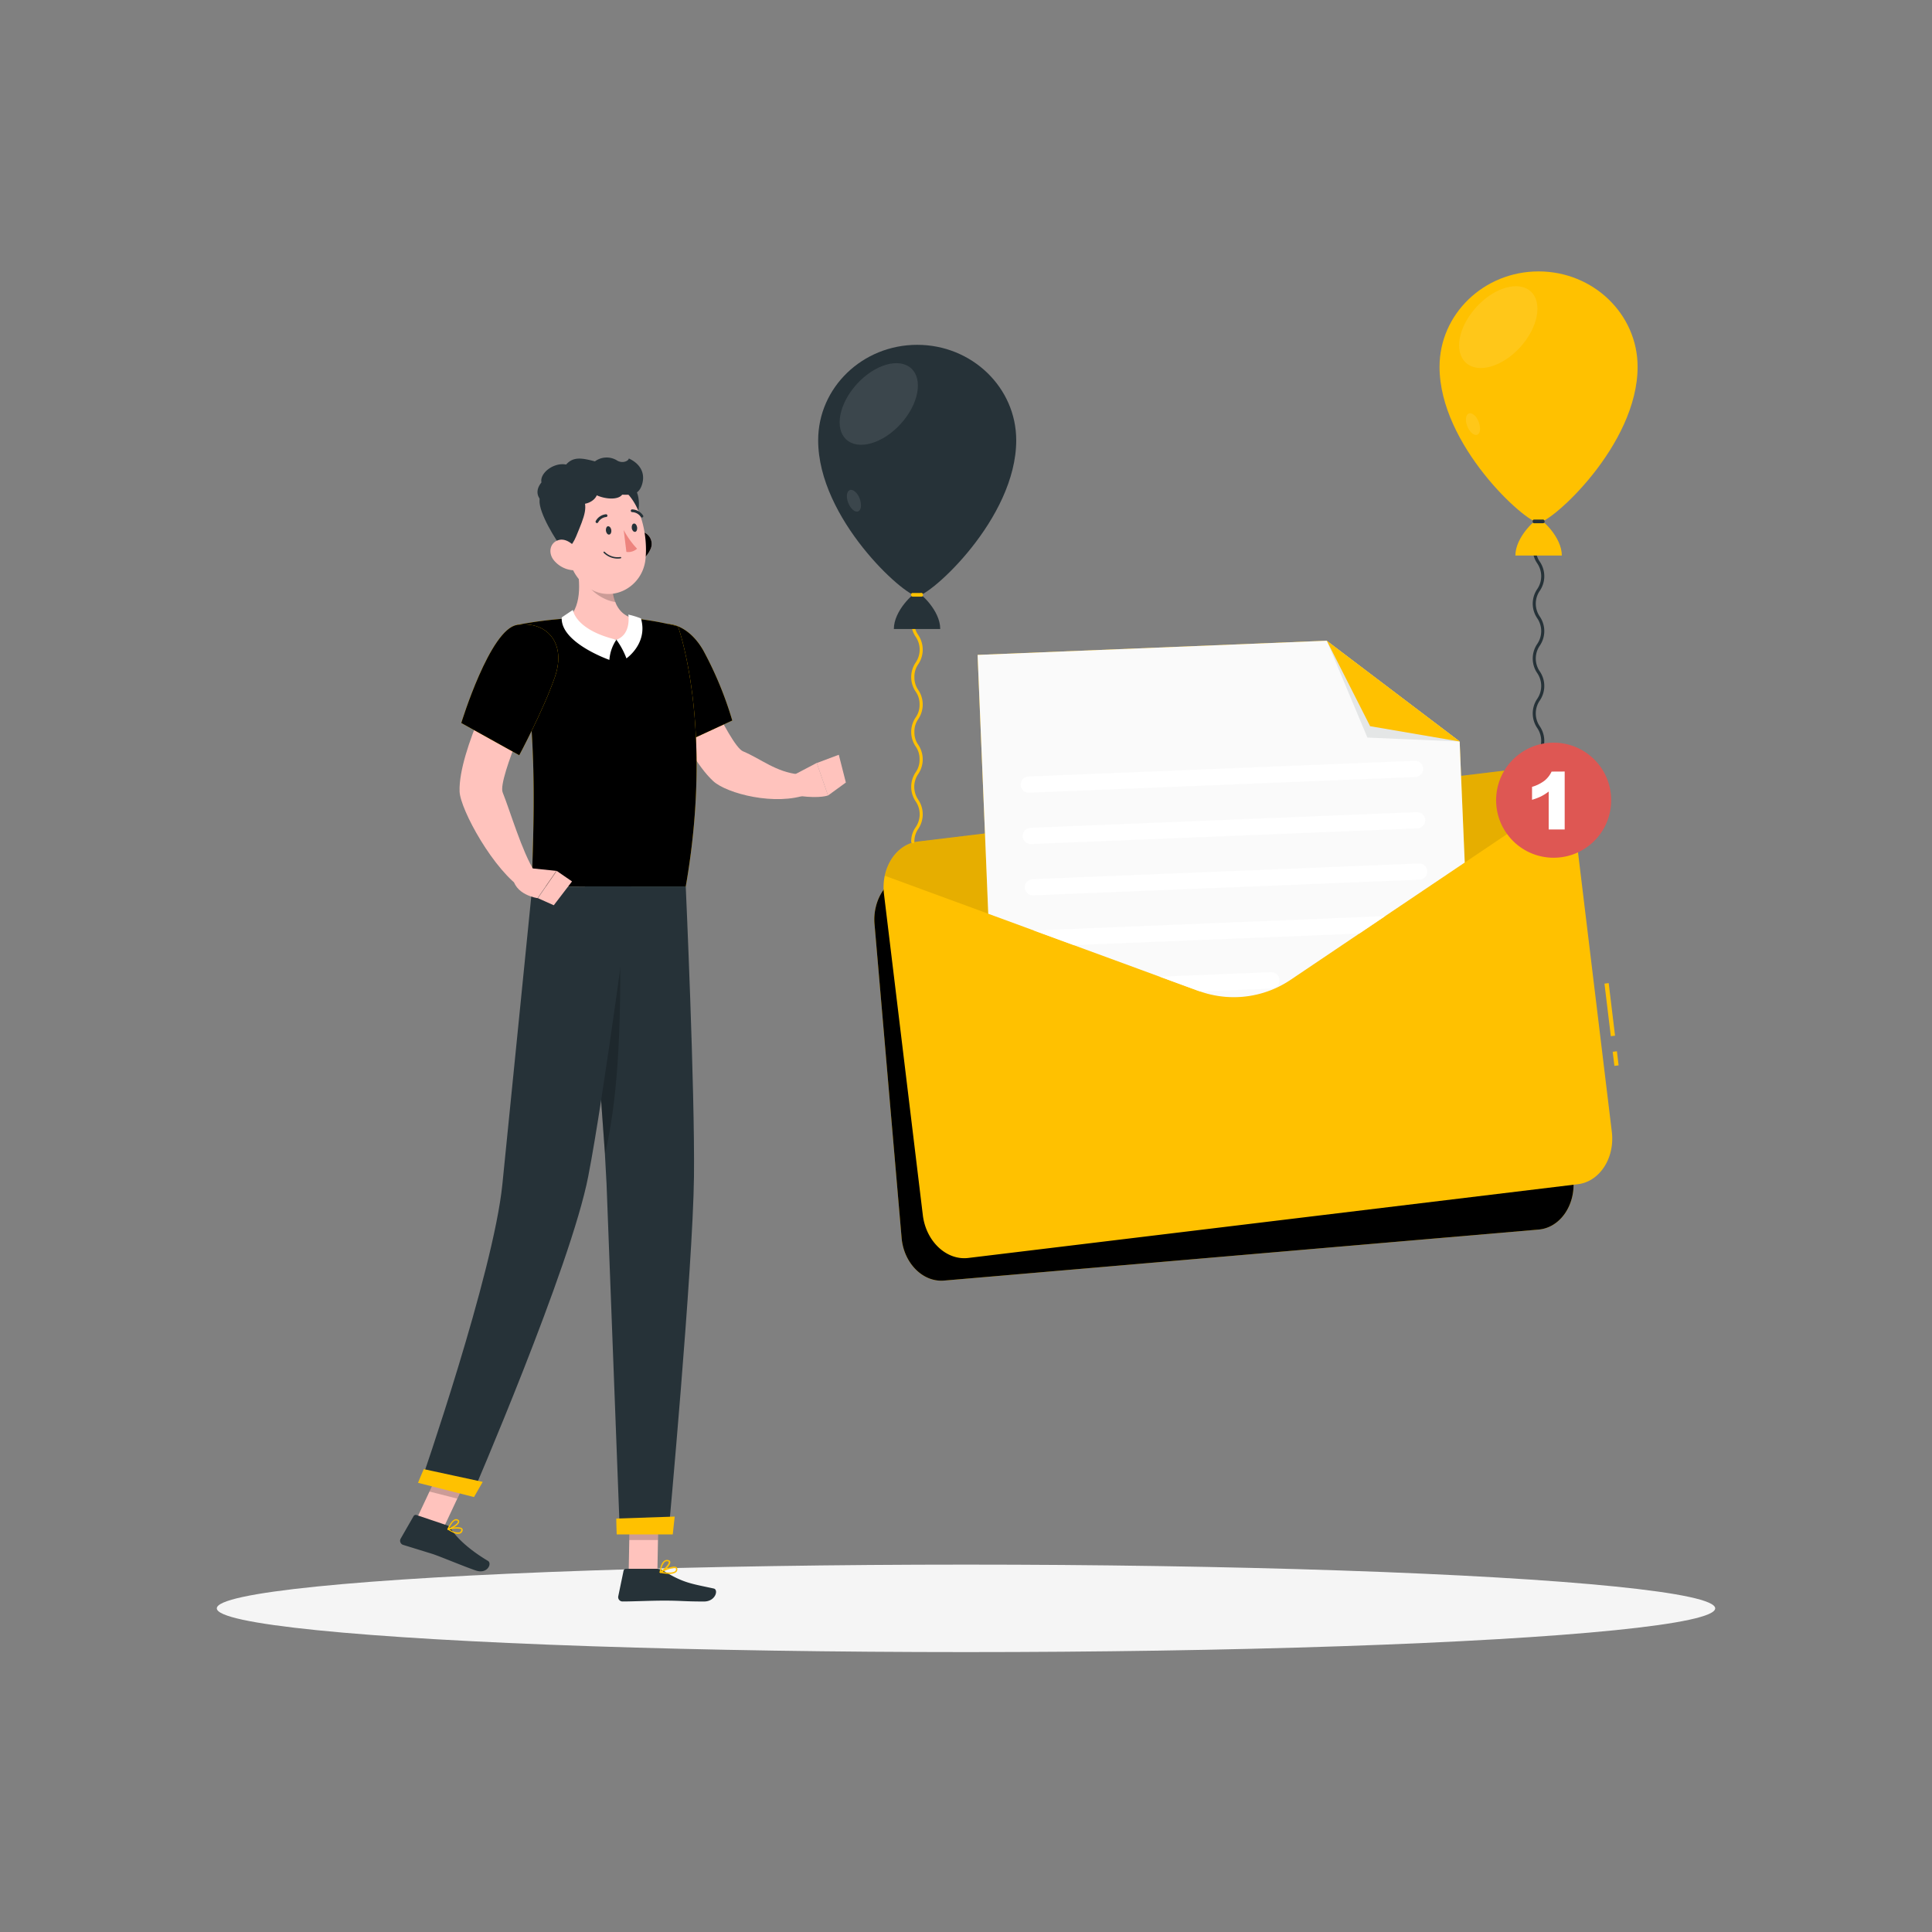 <svg xmlns="http://www.w3.org/2000/svg" xmlns:xlink="http://www.w3.org/1999/xlink" viewBox="0 0 500 500" xmlns:v="https://vecta.io/nano"><rect x="0" y="0" width="500" height="500" fill="#808080" stroke="none"/><style><![CDATA[.B{fill:#ffc100}.C{fill:#263238}.D{fill:#ffc3bd}.E{opacity:.1}.F{opacity:.2}]]></style><ellipse cx="250" cy="416.24" rx="193.89" ry="11.32" fill="#f5f5f5"/><path d="M163.63 125.23c2.15 2.85 2.41 6.35.1 12-1 2.32-2.3 4.59-5.2.7s-5.39-11-1-11.63 6.1-1.07 6.1-1.07z" class="C"/><path d="M162.7 406.89h7.43l.32-17.21h-7.43l-.32 17.21zm-55.16-13.2l7.2 1.83 7.45-15.85-7.2-1.83-7.45 15.85z" class="D"/><path d="M115.7 394.76l-7.91-2.67a.63.63 0 0 0-.75.28l-3.35 5.83a1.12 1.12 0 0 0 .63 1.61l7.65 2.36c2.14.72 8.23 3.28 11.19 4.28s4.25-1.81 3.13-2.49c-5.05-3-8.34-6.21-9.59-8.37a1.86 1.86 0 0 0-1-.83zM170.06 406H162a.63.63 0 0 0-.62.5l-1.38 6.64a1.12 1.12 0 0 0 1.11 1.32c2.92 0 7.15-.22 10.82-.22 4.31 0 5.21.23 10.25.23 3.05 0 3.82-3.08 2.54-3.36-5.85-1.27-7.77-1.41-12.87-4.5a3.52 3.52 0 0 0-1.79-.61z" class="C"/><path d="M168.13 171.91l10.14-3.25s10.48 24.26 14 25.77c4.78 2 8.52 5.41 14.65 6 .83.95 2.19 4 2.06 5.14-8.23 3.1-20.91-.19-24.4-3.42-7.99-7.34-16.45-30.24-16.45-30.24z" class="D"/><use xlink:href="#B" class="B"/><use xlink:href="#B" opacity=".5"/><g class="D"><path d="M205.66,200.44l5.72-3,2.91,8.41s-1.87.83-7.21.17Z"/><path d="M217.08 195.33l1.83 7.19-4.62 3.36-2.91-8.41 5.7-2.14z"/></g><path d="M170.45 389.69l-.16 8.87h-7.44l.17-8.87h7.43zm-55.47-11.85l7.21 1.83-3.85 8.17-7.2-1.83 3.84-8.17z" class="F"/><use xlink:href="#C" class="B"/><use xlink:href="#C" opacity=".5"/><path d="M142.65 168.83c.77 4.73-.44 16-4.63 29.12a190.39 190.39 0 0 0-3.56-33.36v-.06c2.61-.26 7.44-.14 8.19 4.3z" class="F"/><path d="M148.92,144.25c1.2,5.44,1.89,12.17-1.82,15.8,0,0,2.32,5.51,12.42,5.51,9.23,0,4.47-5.51,4.47-5.51-6.09-1.45-6-8.94-5-13.16Z" class="D"/><g fill="#fff"><path d="M159.52 165.56a10.6 10.6 0 0 0-1.81 5.22s-12.76-4.46-12.33-11l2.89-1.94c0 .01.54 5.16 11.25 7.72z"/><path d="M159.52 165.56a20 20 0 0 1 2.6 4.83s5.64-3.88 3.76-10.34a21.86 21.86 0 0 0-3.27-1s.86 5.12-3.09 6.51z"/></g><path d="M159,146.89a16.29,16.29,0,0,0,.25,8.92,9.64,9.64,0,0,1-2.72-.83c-3.46-1.61-5.21-4.14-7.05-7.91-.16-1-.34-1.9-.55-2.82Z" class="F"/><use xlink:href="#D" class="D"/><use xlink:href="#D" class="F"/><path d="M145.54 136.45c1.36 7.31 1.79 11.66 5.92 15.05 6.22 5.11 14.77.8 15.59-6.74.74-6.78-1.6-17.6-9.07-19.79a9.84 9.84 0 0 0-12.44 11.48z" class="D"/><g class="C"><path d="M150.6 128.09c1.68 3.14.8 5.19-1.52 10.78-1 2.32-2.58 4.79-5.2.7-2.47-3.86-6.24-11-3-11.78 4.33-.98 9.72.3 9.72.3z"/><path d="M148.49 130.14c3 1 5.38-.51 5.95-1.95 2.4 1.06 5.55 1.2 6.57-.16 2 0 4.14.36 5.1-2.5s-.23-5.43-3.37-6.88c-.07.64-1.7 1.47-3.23.41a5.11 5.11 0 0 0-5.54.34c-3.27-.85-5.58-1.32-7.46.83-3.11-.65-6.9 2.17-6.38 4.62-2.44 3-.08 5.49 2.42 5.92.5 1.23 5.28.64 5.94-.63z"/></g><path d="M143.27 144.91a7.11 7.11 0 0 0 4.69 2.64c2.43.28 3.21-2 2.17-4.12-.94-1.91-3.34-4.34-5.6-3.65s-2.68 3.31-1.26 5.13z" class="D"/><path d="M151.37 229.42l1.79 22 3.4 47.17v.2l.41 7.53 3.45 90.52H173s6.33-68.75 6.6-92.31c.25-22.66-2.13-75.11-2.13-75.11z" class="C"/><path d="M159.5,393c-.05,0,.1,4.11.1,4.11h14.51l.5-4.62Z" class="B"/><path d="M153.16 251.42l3.4 47.17v.2c3.08-13.46 4.33-30.2 3.89-57.76z" class="F"/><path d="M163.39 229.42s-7 53.68-11.15 75c-4.5 23.29-30.16 82.65-30.16 82.65l-13.19-3.35s18.79-54.13 21.12-77.19l7.74-77.06z" class="C"/><path d="M109.68,380.21c-.05,0-1.5,3.54-1.5,3.54l14.49,3.69,2.26-3.93Z" class="B"/><path d="M156.81 137.35c.08.6.45 1.05.84 1s.64-.56.56-1.16-.45-1-.83-1-.64.56-.57 1.16zm6.69-.7c.07.6.44 1 .83 1s.64-.56.56-1.16-.44-1.05-.83-1-.64.56-.56 1.16z" class="C"/><path d="M161.41,137.17a22,22,0,0,0,3.46,4.83,3.35,3.35,0,0,1-2.76.83Z" fill="#ed847e"/><path d="M160.62 144.5a.19.19 0 0 0 .15-.2.18.18 0 0 0-.2-.15 4.76 4.76 0 0 1-4.09-1.34.19.19 0 0 0-.25 0 .18.18 0 0 0 0 .25 5.05 5.05 0 0 0 4.39 1.44zm-6.09-9.13a.37.37 0 0 0 .26-.16 2.7 2.7 0 0 1 2.08-1.41.35.35 0 0 0 .33-.37.36.36 0 0 0-.37-.34 3.36 3.36 0 0 0-2.65 1.75.36.36 0 0 0 .13.48.3.3 0 0 0 .22.05zm11.67-1.44a.35.35 0 0 0 .14-.06.34.34 0 0 0 .07-.49 3.54 3.54 0 0 0-2.83-1.55.34.34 0 0 0-.33.37.36.36 0 0 0 .37.34h0a2.81 2.81 0 0 1 2.23 1.25.37.37 0 0 0 .35.14z" class="C"/><path d="M130 172.83l9.57 5.13s-10.9 23.61-9.48 27.12c1.93 4.78 5 15.34 8.3 20.54-.26 1.2-1.88 4-2.88 4.61-7.63-4.7-16.41-20.73-16.57-25.4-.36-10.64 11.06-32 11.06-32z" class="D"/><use xlink:href="#E" class="B"/><use xlink:href="#E" opacity=".5"/><g class="B"><path d="M117.64 396.79a2.21 2.21 0 0 0 1.46.1 1.06 1.06 0 0 0 .63-.78.58.58 0 0 0-.14-.57c-.65-.66-3.36 0-3.67 0a.17.17 0 0 0-.13.14.19.19 0 0 0 .09.18 8.49 8.49 0 0 0 1.76.93zm1.5-1.11a.35.35 0 0 1 .2.11.22.22 0 0 1 0 .23.73.73 0 0 1-.42.54 3.58 3.58 0 0 1-2.54-.72 6.7 6.7 0 0 1 2.76-.16z"/><path d="M115.91 395.93h.09c.85-.16 2.74-1.23 2.84-2.08a.59.59 0 0 0-.39-.62 1 1 0 0 0-.78 0c-1 .4-1.83 2.39-1.87 2.47a.19.19 0 0 0 0 .18.16.16 0 0 0 .11.05zm2.32-2.4h.07c.21.1.2.21.19.26 0 .49-1.32 1.37-2.21 1.67.27-.57.86-1.68 1.52-1.94a.64.64 0 0 1 .43.01zm54.96 13.79a2.79 2.79 0 0 0 1.79-.45 1 1 0 0 0 .31-.86.59.59 0 0 0-.3-.47c-.92-.5-3.87 1-4.2 1.19a.17.17 0 0 0-.09.18.18.18 0 0 0 .14.15 13.39 13.39 0 0 0 2.35.26zm1.3-1.53a.75.75 0 0 1 .33.06.23.23 0 0 1 .12.19.65.65 0 0 1-.2.57c-.45.4-1.67.47-3.32.2a9.54 9.54 0 0 1 3.07-1.02z"/><path d="M170.88 407.06h.12c.89-.41 2.62-2 2.47-2.85 0-.2-.19-.45-.67-.49a1.21 1.21 0 0 0-1 .3c-.93.77-1.08 2.77-1.08 2.86a.17.17 0 0 0 .07.16.23.23 0 0 0 .09.02zm1.74-3h.1c.32 0 .34.15.35.19.09.51-1.08 1.77-2 2.32a4 4 0 0 1 .92-2.29.93.93 0 0 1 .63-.23z"/></g><path d="M137 224.66l7 .72-4.87 7.06s-6.14-.83-6.43-5.69zm11.04 3.45l-4.72 6.17-4.12-1.84 4.87-7.06 3.97 2.73z" class="D"/><use xlink:href="#F" class="B"/><use xlink:href="#F" class="E"/><path d="M417.364 272.198l1.092-.132.441 3.653-1.092.132zm-2.129-17.639l1.092-.132 1.645 13.611-1.092.132zm-8.155-44.789l10.06 83.16c.81 6.76-3.13 12.86-8.77 13.54l-157.79 19.09c-5.64.68-10.93-4.3-11.75-11.07l-10.06-83.15a14.34 14.34 0 0 1 .2-4.69c1-4.69 4.28-8.34 8.57-8.86l157.79-19.08c4.29-.52 8.37 2.23 10.44 6.55a14.31 14.31 0 0 1 1.31 4.51z" class="B"/><path d="M405.77 205.26l-71.57 48.19a26.44 26.44 0 0 1-24.2 2.93l-81-29.73c1-4.69 4.28-8.34 8.57-8.86l157.79-19.08c4.26-.52 8.34 2.23 10.41 6.55z" class="E"/><use xlink:href="#G" class="B"/><use xlink:href="#G" fill="#fafafa" opacity=".7"/><g opacity=".9" fill="#fff"><path d="M366.34 201.1l-100 4.06a2.14 2.14 0 0 1-2.22-2h0a2.14 2.14 0 0 1 2-2.21l100-4.06a2.14 2.14 0 0 1 2.22 2h0a2.13 2.13 0 0 1-2 2.21zm.53 13.29l-100 4.06a2.14 2.14 0 0 1-2.22-2h0a2.15 2.15 0 0 1 2-2.22l100-4.06a2.15 2.15 0 0 1 2.22 2h0a2.16 2.16 0 0 1-2 2.22zm.54 13.28l-100 4.06a2.14 2.14 0 0 1-2.22-2h0a2.13 2.13 0 0 1 2-2.21l100-4.06a2.13 2.13 0 0 1 2.21 2h0a2.13 2.13 0 0 1-1.99 2.21zm-8.9 9.4l-6.73 4.54-73.88 3-10.38-3.81a1.09 1.09 0 0 1 .26 0zm-27.37 16.55v.08a2.14 2.14 0 0 1-2 2.14l-18.51.75-.63-.21-9.86-3.62 28.83-1.18a2.14 2.14 0 0 1 2.17 2.04z"/></g><path d="M377.8 191.91l-23.92-1.03-10.51-25.06 34.43 26.09z" class="C E"/><path d="M377.8 191.91l-23.21-3.97-11.22-22.12 34.43 26.09zm46.01-96.98c0 20.34-22.29 40.33-25.63 40.33s-25.63-20-25.63-40.33c0-13.63 11.47-24.69 25.63-24.69s25.63 11.06 25.63 24.69z" class="B"/><g fill="#fff"><path d="M393.42 89.86c-4.64 5.09-10.94 6.91-14.07 4s-1.91-9.29 2.72-14.38 10.94-6.91 14.08-4.06 1.91 9.35-2.73 14.44zm-13.67 20.49c-.61-1.52-.45-3 .36-3.34s2 .64 2.57 2.16.45 3-.36 3.33-1.96-.64-2.57-2.15z" class="E"/></g><path d="M397.08 199.26a.42.42 0 0 1-.41-.41 6.26 6.26 0 0 1 1.16-3.77 5.93 5.93 0 0 0 0-6.68 6.71 6.71 0 0 1 0-7.54 5.91 5.91 0 0 0 0-6.67 6.69 6.69 0 0 1 0-7.53 5.91 5.91 0 0 0 0-6.67 6.69 6.69 0 0 1 0-7.53 5.91 5.91 0 0 0 0-6.67 6.69 6.69 0 0 1 0-7.53 5.5 5.5 0 0 0 1-3.33.42.42 0 0 1 .83 0 6.25 6.25 0 0 1-1.16 3.76 5.56 5.56 0 0 0-1 3.34 5.5 5.5 0 0 0 1 3.33 6.69 6.69 0 0 1 0 7.53 5.87 5.87 0 0 0 0 6.67 6.69 6.69 0 0 1 0 7.53 5.87 5.87 0 0 0 0 6.67 6.69 6.69 0 0 1 0 7.53 5.88 5.88 0 0 0 0 6.68 6.71 6.71 0 0 1 0 7.54 5.51 5.51 0 0 0-1 3.34.41.41 0 0 1-.42.41z" class="C"/><path d="M398.18 134.3c-.79 0-6 4.7-6 9.48h12.02c0-4.78-5.2-9.48-6.02-9.48z" class="B"/><g class="C"><rect x="396.65" y="134.46" width="3.06" height=".95" rx=".35"/><path d="M263,113.94c0,20.33-22.29,40.32-25.63,40.32s-25.63-20-25.63-40.32c0-13.64,11.47-24.7,25.63-24.7S263,100.3,263,113.94Z"/></g><g fill="#fff"><ellipse cx="227.54" cy="104.52" rx="12.47" ry="7.67" transform="matrix(.673 -.739 .739 .673 -2.95 202.36)" class="E"/><path d="M219.54 130.18c-.61-1.52-.45-3 .36-3.34s2 .64 2.57 2.16.45 3-.36 3.34-1.96-.64-2.57-2.16z" class="E"/></g><path d="M236.23 218.26a.41.41 0 0 1-.41-.41 6.26 6.26 0 0 1 1.16-3.77 5.93 5.93 0 0 0 0-6.68 6.71 6.71 0 0 1 0-7.54 5.5 5.5 0 0 0 1-3.33 5.56 5.56 0 0 0-1-3.34 6.69 6.69 0 0 1 0-7.53 5.5 5.5 0 0 0 1-3.33 5.56 5.56 0 0 0-1-3.34 6.69 6.69 0 0 1 0-7.53 5.9 5.9 0 0 0 0-6.66 6.69 6.69 0 0 1 0-7.53 5.56 5.56 0 0 0 1-3.34.42.42 0 0 1 .41-.41.41.41 0 0 1 .41.41 6.28 6.28 0 0 1-1.15 3.77 5.85 5.85 0 0 0 0 6.66 6.74 6.74 0 0 1 0 7.53 5.56 5.56 0 0 0-1 3.34 5.5 5.5 0 0 0 1 3.33 6.74 6.74 0 0 1 0 7.53 5.56 5.56 0 0 0-1 3.34 5.5 5.5 0 0 0 1 3.33 6.74 6.74 0 0 1 0 7.53 5.88 5.88 0 0 0 0 6.68 6.75 6.75 0 0 1 0 7.54 5.54 5.54 0 0 0-1 3.34.41.41 0 0 1-.42.41z" class="B"/><path d="M237.33 153.31c-.79 0-6 4.69-6 9.47h12c.02-4.78-5.22-9.47-6-9.47z" class="C"/><rect x="235.8" y="153.46" width="3.06" height=".95" rx=".35" class="B"/><circle cx="401.98" cy="206.84" r="14.89" transform="matrix(.737 -.676 .676 .737 -34 326.39)" fill="#de5753"/><path d="M404.94,199.67v15H400.8v-9.82a12.82,12.82,0,0,1-1.95,1.24,15.93,15.93,0,0,1-2.36.9v-3.35a9.93,9.93,0,0,0,3.25-1.62,6.7,6.7,0,0,0,1.81-2.33Z" fill="#fff"/><defs ><path id="B" d="M165.76 166.33c-2.85 6.5 8.6 27.14 8.6 27.14l15.15-7a93.76 93.76 0 0 0-7.51-18.16c-4.76-8.31-13.11-9.12-16.24-1.98z"/><path id="C" d="M175.47 162.11s9.32 25.53 2 67.31h-39.72c-.43-6.1 2.68-38.95-3.91-67.69a102.12 102.12 0 0 1 13.26-1.68 146.31 146.31 0 0 1 16.89 0 76.15 76.15 0 0 1 11.48 2.06z"/><path id="D" d="M168.27 142.28a6.76 6.76 0 0 1-3.92 3.55c-2.31.78-3.63-1.29-3.13-3.57.45-2 2.19-4.92 4.57-4.71a3.23 3.23 0 0 1 2.48 4.73z"/><path id="E" d="M133.84 161.73c-7 1-14.46 25.38-14.46 25.38l15 8.34s6.22-11.59 9.21-20.19c3.11-9.01-2.24-14.63-9.75-13.53z"/><path id="F" d="M400.19 224.27l7 81.08c.56 6.6-3.47 12.39-9 12.86l-153.86 13.2c-5.5.48-10.47-4.54-11-11.13l-7-81.09a13.62 13.62 0 0 1 .35-4.54c1.1-4.53 4.44-8 8.62-8.31l153.86-13.21c4.17-.36 8 2.45 9.91 6.71a13.88 13.88 0 0 1 1.12 4.43z"/><path id="G" d="M379.07 223.23l-20.56 13.84-6.73 4.54-17.58 11.84a26.34 26.34 0 0 1-23.61 3.14l-.63-.21-9.86-3.62-22.2-8.15-10.38-3.81-11.76-4.32-.85-20.79-1.91-46.2 90.33-3.67 34.43 26.09.36 8.87z"/></defs></svg>